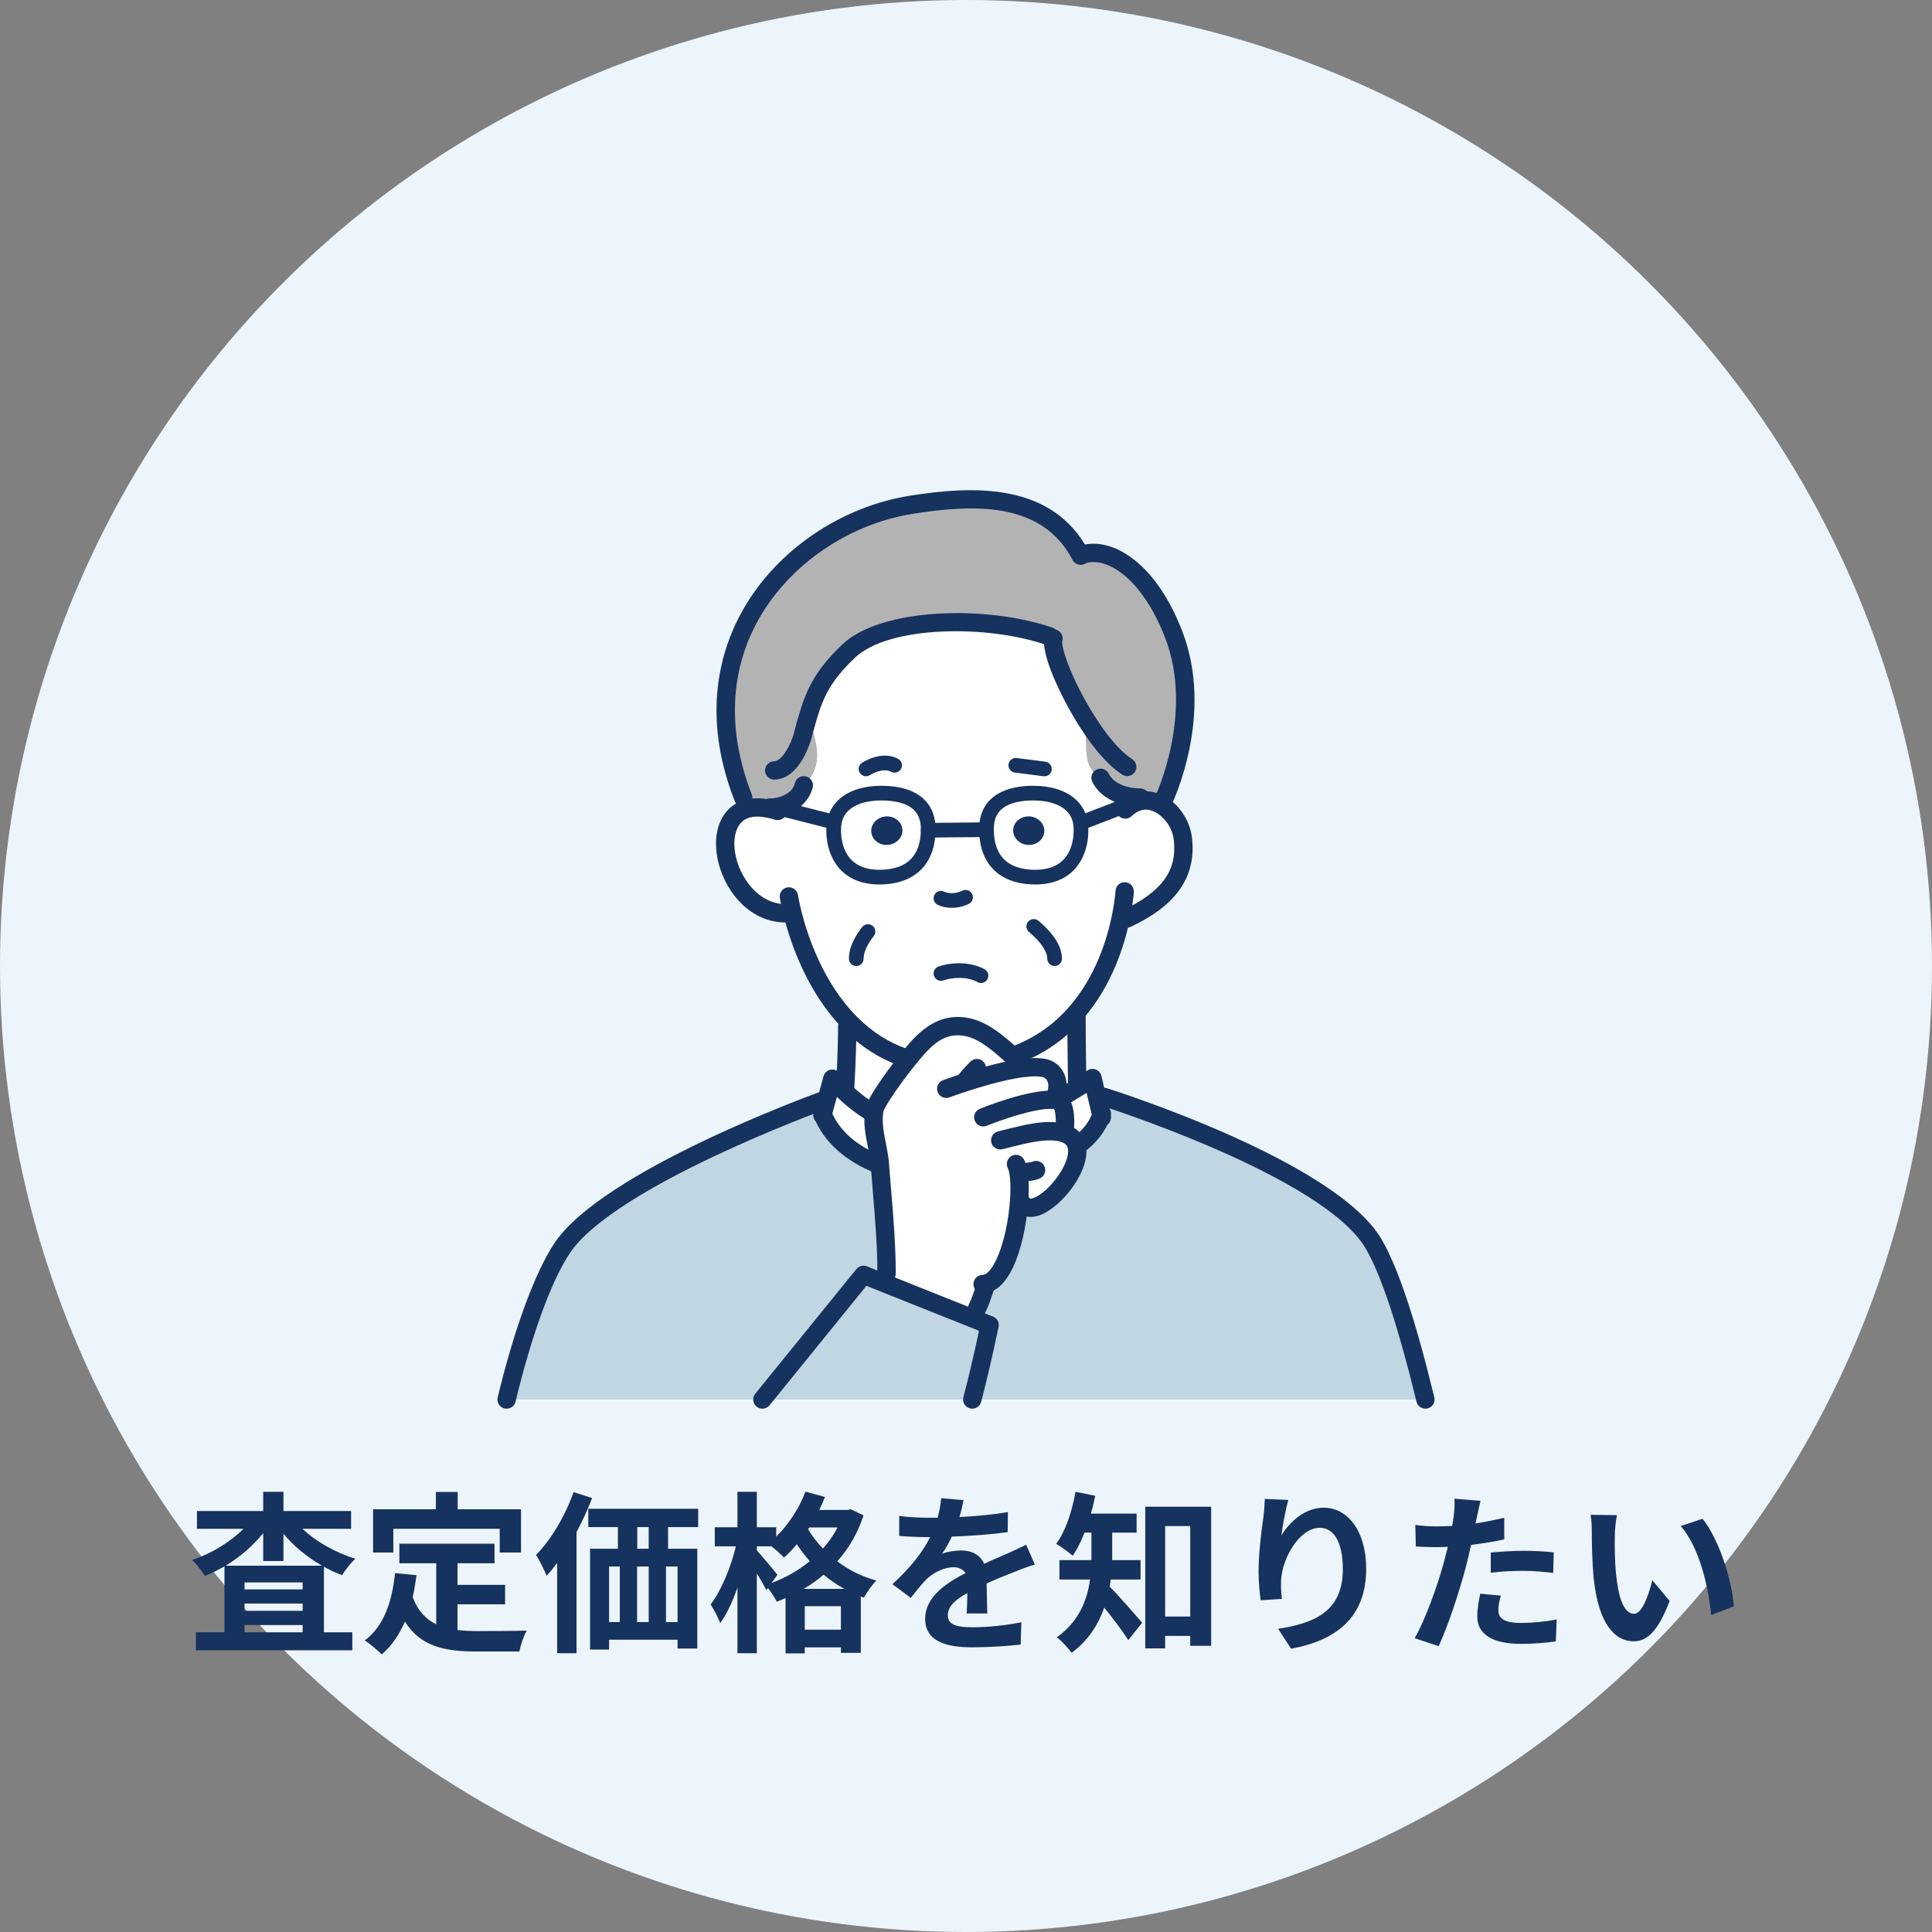 <svg width="268" height="268" viewBox="0 0 268 268" fill="none" xmlns="http://www.w3.org/2000/svg">
<rect x="0" y="0" width="268" height="268" fill="#808080" stroke="none"/>
<circle cx="134" cy="134" r="134" fill="#EDF5FC"/>
<g clip-path="url(#clip0_126_210)">
<path d="M152.765 154.672L152.225 152.394L153.171 152.171C153.171 152.171 184.299 161.983 190.519 172.508C193.085 176.87 195.558 185.228 197.726 194.137H134.869C136.273 188.798 137.261 183.816 137.261 183.816L134.97 182.901L135.541 181.487C136.019 180.532 136.325 179.535 136.661 178.538L136.304 178.122C139.185 178.122 140.997 171.664 141.363 166.662L141.618 166.682C143.298 170.038 150.24 162.737 149.354 158.985L149.406 158.975C151.055 157.754 152.256 156.321 152.765 154.673V154.672Z" fill="#C0D6E2"/>
<path d="M109.971 126.872L108.963 126.689C101.197 126.689 97.654 114.09 103.507 112.229C104.383 111.955 105.451 111.914 106.754 112.208L106.795 112.026C107.142 112.026 107.498 111.995 107.854 111.924L107.874 112.056L115.733 114.05C115.691 114.284 115.662 114.518 115.651 114.771C115.509 117.832 116.904 121.889 122.421 121.666C126.879 121.483 128.711 118.777 128.752 115.169L136.326 115.098L136.845 115.077C136.855 118.737 138.677 121.483 143.176 121.667C148.694 121.891 150.088 117.833 149.945 114.772C149.935 114.528 149.904 114.284 149.864 114.061L150.688 113.858L156.613 111.57L156.755 111.753C157.245 111.417 157.743 111.214 158.231 111.112C158.475 111.061 158.71 111.042 158.953 111.042C161.457 111.042 163.727 113.624 164.063 116.207C164.806 121.902 161.162 125.095 156.317 127.413L155.493 127.22C154.781 130.687 153.121 136.067 149.314 140.46C147.258 142.829 144.591 144.903 141.11 146.246L140.611 146.612C138.749 144.975 136.723 143.114 134.473 142.555C130.503 141.568 128.173 144.192 125.984 146.907L125.393 146.703C122.4 145.656 119.947 143.947 117.952 141.924C113.127 137.073 110.888 130.444 109.971 126.875V126.872Z" fill="white"/>
<path d="M112.069 99.437C112.069 99.437 113.575 102.843 113.361 105.264C113.147 107.694 111.498 108.934 111.498 108.934C111.071 110.652 109.503 111.639 107.854 111.924C107.497 111.995 107.142 112.026 106.795 112.026L106.754 112.208C105.451 111.914 104.383 111.954 103.507 112.229L103.09 110.633C94.407 88.434 110.704 72.521 126.411 70.02C135.298 68.606 145.294 68.281 149.895 77.046L149.915 77.036C153.203 75.633 159.087 78.368 162.813 88.018C167.119 99.173 161.387 111.039 161.387 111.039H158.954C158.71 111.039 158.475 111.06 158.232 111.11L158.171 110.642C156.115 110.642 153.651 109.859 152.664 107.896C152.664 107.896 151.218 107.225 150.832 105.415C150.446 103.615 150.689 99.894 150.689 99.894C147.818 95.329 145.681 90.02 146.139 88.567L145.59 88.272C137.07 85.313 122.829 85.435 117.709 90.326C114.35 93.53 113.138 95.847 112.07 99.438L112.069 99.437Z" fill="#B3B3B3"/>
<path d="M158.17 110.643L158.231 111.111C157.742 111.213 157.243 111.416 156.755 111.752L156.613 111.569L150.688 113.857L149.864 114.06C149.304 111.03 146.19 110.074 143.603 110.023C140.377 109.963 136.915 110.918 136.845 114.833V115.077L136.326 115.098L128.752 115.169V114.833C128.681 110.918 125.219 109.963 121.993 110.023C119.408 110.074 116.293 111.03 115.733 114.05L107.874 112.056L107.854 111.924C109.503 111.64 111.071 110.653 111.498 108.934C111.498 108.934 113.147 107.693 113.361 105.264C113.575 102.843 112.069 99.437 112.069 99.437C113.137 95.847 114.349 93.528 117.707 90.325C122.827 85.434 137.069 85.312 145.589 88.271L146.138 88.566C145.68 90.02 147.818 95.328 150.688 99.893C150.688 99.893 150.443 103.615 150.831 105.414C151.217 107.224 152.663 107.895 152.663 107.895C153.65 109.858 156.113 110.641 158.17 110.641V110.643Z" fill="white"/>
<path d="M152.225 152.394L152.765 154.672C152.256 156.319 151.055 157.753 149.406 158.974L149.354 158.984C149.171 158.17 148.622 157.53 147.583 157.194L147.674 156.92C147.674 156.92 148.091 152.863 146.637 152.618C146.504 152.598 146.371 152.587 146.23 152.567L146.25 152.384C146.311 152.262 146.373 152.13 146.414 152.007L147.106 152.312C148.195 151.672 149.183 151.061 149.946 150.584C150.934 149.964 151.544 149.547 151.544 149.547L152.226 152.394H152.225Z" fill="white"/>
<path d="M149.945 114.771C150.088 117.832 148.693 121.889 143.176 121.666C138.677 121.483 136.855 118.737 136.845 115.076V114.832C136.915 110.917 140.377 109.961 143.603 110.022C146.189 110.073 149.304 111.029 149.864 114.059C149.905 114.283 149.935 114.527 149.945 114.77V114.771ZM144.856 115.422C144.958 114.334 144.072 113.368 142.881 113.256C141.69 113.155 140.651 113.948 140.55 115.026C140.448 116.114 141.334 117.09 142.525 117.192C143.715 117.303 144.754 116.51 144.856 115.422Z" fill="white"/>
<path d="M149.426 150.494L149.945 150.585C149.182 151.063 148.194 151.673 147.105 152.313L146.413 152.009C147.155 150.148 146.342 148.5 144.917 148.165C144.245 148.012 143.379 148.001 142.402 148.094C141.822 147.657 141.222 147.149 140.61 146.61L141.109 146.243C144.59 144.901 147.257 142.826 149.313 140.457L149.323 140.468C149.323 144.26 149.425 150.494 149.425 150.494H149.426Z" fill="white"/>
<path d="M141.365 166.662C140.998 171.664 139.186 178.122 136.305 178.122L136.662 178.538C136.326 179.535 136.021 180.532 135.542 181.487L134.971 182.901L122.481 177.918L122.979 176.677C122.979 171.603 122.43 166.682 122.063 161.659C122.063 161.618 122.053 161.568 122.053 161.527C121.87 159.178 120.953 156.839 121.218 154.449C121.229 154.307 121.249 154.175 121.27 154.033C121.494 152.68 124.954 148.195 125.616 147.372C125.738 147.219 125.861 147.067 125.983 146.904C128.171 144.189 130.503 141.566 134.472 142.552C136.721 143.112 138.747 144.973 140.61 146.61C141.221 147.149 141.822 147.657 142.402 148.094C143.379 148.002 144.245 148.013 144.917 148.165C146.342 148.5 147.157 150.148 146.413 152.009C146.371 152.131 146.311 152.263 146.249 152.385L146.229 152.568C146.371 152.589 146.503 152.599 146.635 152.619C148.091 152.864 147.673 156.921 147.673 156.921L147.582 157.195C148.619 157.531 149.169 158.171 149.353 158.985C150.239 162.738 143.296 170.039 141.617 166.682L141.362 166.662H141.365Z" fill="white"/>
<path d="M142.881 113.256C144.072 113.368 144.958 114.334 144.856 115.422C144.754 116.51 143.715 117.303 142.525 117.192C141.334 117.09 140.448 116.114 140.55 115.026C140.651 113.948 141.69 113.155 142.881 113.256Z" fill="#16325F"/>
<path d="M134.971 182.901L137.262 183.816C137.262 183.816 136.274 188.798 134.87 194.137H105.757L119.784 176.84L122.481 177.917L134.971 182.899V182.901Z" fill="#C0D6E2"/>
<path d="M128.752 114.832V115.167C128.711 118.777 126.879 121.482 122.421 121.665C116.903 121.888 115.509 117.831 115.651 114.77C115.662 114.516 115.693 114.282 115.733 114.049C116.293 111.029 119.407 110.072 121.993 110.022C125.219 109.961 128.681 110.917 128.752 114.832ZM123.194 117.19C124.385 117.089 125.271 116.113 125.169 115.025C125.067 113.947 124.019 113.154 122.838 113.255C121.647 113.367 120.761 114.333 120.863 115.421C120.954 116.509 122.003 117.302 123.194 117.19Z" fill="white"/>
<path d="M125.983 146.904C125.861 147.067 125.738 147.219 125.616 147.372C124.954 148.195 121.494 152.68 121.27 154.033C121.249 154.175 121.229 154.307 121.218 154.449L121.167 154.439C119.294 153.382 117.726 151.988 116.709 150.982L117.238 150.728C117.238 150.728 117.522 146.162 117.522 142.339L117.95 141.922C119.945 143.945 122.398 145.654 125.391 146.701L125.982 146.904H125.983Z" fill="white"/>
<path d="M125.169 115.026C125.271 116.114 124.385 117.09 123.194 117.192C122.003 117.303 120.954 116.51 120.863 115.422C120.761 114.334 121.647 113.368 122.838 113.256C124.018 113.155 125.067 113.948 125.169 115.026Z" fill="#16325F"/>
<path d="M114.114 154.581C115.438 157.834 118.298 160.112 121.902 161.546L122.055 161.525C122.055 161.567 122.065 161.617 122.065 161.658C122.432 166.681 122.982 171.603 122.982 176.676L122.483 177.917L119.786 176.84L105.759 194.137H70.272C72.409 185.3 75.189 177.318 77.977 173.138C84.462 163.417 114.094 152.689 114.094 152.689L114.592 152.821L114.113 154.581H114.114Z" fill="#C0D6E2"/>
<path d="M122.054 161.527L121.901 161.547C118.297 160.113 115.437 157.836 114.113 154.582L114.592 152.823L115.467 149.629C115.467 149.629 115.915 150.189 116.71 150.982C117.728 151.989 119.295 153.382 121.168 154.439L121.219 154.449C120.954 156.839 121.871 159.178 122.054 161.527Z" fill="white"/>
<path d="M156.368 107.653C156.136 107.653 155.903 107.59 155.693 107.459C154.411 106.655 153.025 105.291 151.574 103.405C150.944 102.578 150.305 101.656 149.617 100.578C147.4 97.053 144.173 90.58 144.925 88.186C145.135 87.515 145.847 87.141 146.52 87.355C147.186 87.563 147.559 88.27 147.357 88.937C147.189 89.783 148.587 94.162 151.767 99.219C152.413 100.229 153.011 101.095 153.594 101.86C154.841 103.479 156.035 104.672 157.047 105.306C157.641 105.679 157.822 106.463 157.448 107.058C157.207 107.443 156.793 107.653 156.369 107.653H156.368Z" fill="#16325F"/>
<path d="M107.397 108.142C106.694 108.142 106.125 107.573 106.125 106.871C106.125 106.169 106.694 105.6 107.397 105.6C108.437 105.6 109.689 103.35 110.096 101.801C110.35 100.828 110.589 99.909 110.855 99.059C111.92 95.484 113.189 92.88 116.83 89.407C122.219 84.258 136.941 83.923 146.007 87.073C146.671 87.303 147.022 88.027 146.791 88.69C146.56 89.352 145.835 89.705 145.171 89.473C136.957 86.62 123.269 86.773 118.589 91.245C115.32 94.362 114.275 96.487 113.289 99.8C113.034 100.613 112.807 101.487 112.559 102.443C112.543 102.501 111.024 108.142 107.398 108.142H107.397Z" fill="#16325F"/>
<path d="M161.387 112.31C161.201 112.31 161.014 112.269 160.835 112.184C160.203 111.879 159.937 111.12 160.241 110.488C160.296 110.374 165.674 98.966 161.626 88.474C159.654 83.368 156.776 79.702 153.729 78.416C152.491 77.895 151.314 77.82 150.415 78.204C149.768 78.483 149.022 78.179 148.745 77.535C148.469 76.889 148.769 76.142 149.415 75.867C150.957 75.21 152.84 75.284 154.718 76.075C156.881 76.987 160.961 79.692 163.999 87.56C168.451 99.096 162.776 111.087 162.533 111.591C162.313 112.045 161.858 112.31 161.386 112.31H161.387Z" fill="#16325F"/>
<path d="M103.09 111.905C102.583 111.905 102.102 111.597 101.905 111.096C97.198 99.062 99.976 89.969 103.134 84.459C107.81 76.3 116.654 70.286 126.21 68.765C135.125 67.348 145.983 66.936 150.994 76.404C151.309 76.905 151.238 77.574 150.792 77.997C150.282 78.481 149.478 78.461 148.993 77.954C148.936 77.894 148.88 77.82 148.832 77.745C148.809 77.71 148.787 77.673 148.767 77.637C144.547 69.598 135.202 69.909 126.61 71.275C117.795 72.68 109.646 78.216 105.342 85.723C101.208 92.933 100.84 101.386 104.275 110.17C104.531 110.825 104.208 111.562 103.554 111.817C103.402 111.876 103.245 111.905 103.091 111.905H103.09Z" fill="#16325F"/>
<path d="M146.291 134C145.729 134 145.273 133.545 145.273 132.983C145.273 131.976 144.353 130.63 142.747 129.289C142.317 128.928 142.259 128.287 142.619 127.856C142.981 127.427 143.621 127.366 144.054 127.728C145.538 128.969 147.31 130.887 147.31 132.982C147.31 133.544 146.855 133.999 146.291 133.999V134Z" fill="#16325F"/>
<path d="M118.776 134C118.214 134 117.758 133.545 117.758 132.983C117.758 131.16 118.919 129.444 119.611 128.583C119.963 128.147 120.602 128.076 121.043 128.428C121.481 128.779 121.551 129.42 121.199 129.857C120.306 130.967 119.794 132.106 119.794 132.983C119.794 133.545 119.339 134 118.776 134Z" fill="#16325F"/>
<path d="M125.393 147.972C125.254 147.972 125.112 147.949 124.973 147.9C122.023 146.868 119.357 145.156 117.046 142.813C112.007 137.748 109.679 130.848 108.739 127.187C108.342 125.596 108.182 124.588 108.175 124.546C108.066 123.853 108.541 123.204 109.234 123.094C109.938 122.984 110.579 123.459 110.689 124.151C110.691 124.16 110.841 125.101 111.207 126.562C112.08 129.967 114.237 136.383 118.855 141.024C120.895 143.092 123.234 144.597 125.814 145.499C126.477 145.731 126.826 146.456 126.594 147.119C126.41 147.643 125.919 147.971 125.393 147.971V147.972Z" fill="#16325F"/>
<path d="M141.11 147.515C140.6 147.515 140.118 147.206 139.922 146.701C139.669 146.046 139.995 145.31 140.651 145.057C143.63 143.909 146.222 142.081 148.352 139.624C151.918 135.509 153.525 130.467 154.246 126.962C154.656 124.939 154.739 123.587 154.741 123.573C154.783 122.874 155.361 122.344 156.086 122.379C156.786 122.42 157.322 123.02 157.281 123.721C157.278 123.782 157.189 125.25 156.738 127.47C155.957 131.276 154.2 136.76 150.274 141.29C147.866 144.064 144.937 146.129 141.566 147.429C141.415 147.488 141.261 147.515 141.107 147.515H141.11Z" fill="#16325F"/>
<path d="M108.963 127.96C103.726 127.96 100.151 123.144 99.446 118.614C98.867 114.893 100.31 111.911 103.121 111.018C104.272 110.656 105.585 110.641 107.035 110.968C107.343 111.02 107.741 111.119 108.258 111.278C108.93 111.484 109.307 112.196 109.101 112.866C108.895 113.536 108.183 113.915 107.511 113.707C107.105 113.583 106.797 113.504 106.538 113.46C105.469 113.22 104.601 113.216 103.887 113.44C102.013 114.036 101.662 116.301 101.96 118.222C102.51 121.758 105.279 125.416 108.962 125.416C109.665 125.416 110.234 125.985 110.234 126.687C110.234 127.389 109.665 127.957 108.962 127.957L108.963 127.96Z" fill="#16325F"/>
<path d="M156.318 128.682C155.843 128.682 155.389 128.415 155.169 127.96C154.865 127.326 155.134 126.568 155.767 126.264C161.261 123.636 163.365 120.677 162.802 116.37C162.531 114.283 160.661 112.311 158.954 112.311C158.783 112.311 158.637 112.325 158.491 112.356C158.141 112.429 157.799 112.578 157.478 112.8C157.278 112.936 157.126 113.058 156.993 113.19C156.496 113.687 155.691 113.687 155.194 113.19C154.697 112.693 154.697 111.89 155.194 111.393C155.44 111.148 155.717 110.922 156.041 110.701C156.637 110.293 157.289 110.011 157.973 109.868C158.289 109.802 158.61 109.77 158.954 109.77C162.278 109.77 164.931 113.013 165.326 116.043C166.259 123.188 160.945 126.608 156.867 128.559C156.69 128.644 156.503 128.685 156.319 128.685L156.318 128.682Z" fill="#16325F"/>
<path d="M132.016 125.931C131.325 125.931 130.654 125.795 130.082 125.52C129.575 125.277 129.361 124.669 129.605 124.163C129.847 123.658 130.453 123.442 130.962 123.686C131.638 124.011 132.677 123.956 133.495 123.557C134.001 123.31 134.609 123.519 134.857 124.023C135.104 124.527 134.895 125.136 134.39 125.383C133.648 125.746 132.817 125.929 132.015 125.929L132.016 125.931Z" fill="#16325F"/>
<path d="M149.426 151.764C148.733 151.764 148.166 151.208 148.154 150.514C148.154 150.451 148.053 144.227 148.053 140.468C148.053 139.766 148.622 139.197 149.325 139.197C150.027 139.197 150.597 139.766 150.597 140.468C150.597 144.207 150.697 150.41 150.698 150.473C150.71 151.175 150.15 151.754 149.447 151.765H149.426V151.764Z" fill="#16325F"/>
<path d="M117.24 151.998C117.214 151.998 117.186 151.998 117.16 151.996C116.459 151.953 115.926 151.349 115.969 150.649C115.973 150.603 116.253 146.077 116.253 142.339C116.253 141.637 116.822 141.068 117.525 141.068C118.227 141.068 118.797 141.637 118.797 142.339C118.797 146.158 118.511 150.761 118.51 150.806C118.467 151.48 117.907 151.998 117.24 151.998Z" fill="#16325F"/>
<path d="M144.878 107.684C144.835 107.684 144.791 107.682 144.747 107.676L140.777 107.168C140.219 107.097 139.825 106.587 139.896 106.031C139.968 105.474 140.48 105.075 141.035 105.152L145.006 105.66C145.563 105.731 145.958 106.241 145.887 106.797C145.821 107.311 145.383 107.685 144.878 107.685V107.684Z" fill="#16325F"/>
<path d="M120.133 107.682C119.805 107.682 119.481 107.524 119.286 107.232C118.974 106.766 119.095 106.138 119.559 105.824C119.669 105.751 122.261 104.032 124.577 105.26C125.074 105.524 125.263 106.139 124.999 106.636C124.735 107.131 124.12 107.32 123.623 107.057C122.411 106.416 120.713 107.501 120.696 107.511C120.523 107.627 120.326 107.682 120.133 107.682Z" fill="#16325F"/>
<path d="M121.902 162.818C121.745 162.818 121.585 162.788 121.431 162.726C117.235 161.056 114.297 158.405 112.936 155.059C112.678 154.424 112.955 153.669 113.582 153.389C114.206 153.11 114.929 153.345 115.229 153.962C115.241 153.988 115.283 154.075 115.294 154.101C116.405 156.83 118.786 158.937 122.374 160.364C123.026 160.623 123.345 161.363 123.085 162.015C122.886 162.513 122.408 162.817 121.903 162.817L121.902 162.818Z" fill="#16325F"/>
<path d="M149.407 160.246C149.017 160.246 148.633 160.068 148.383 159.731C147.966 159.167 148.083 158.371 148.648 157.953C150.173 156.825 151.149 155.596 151.55 154.299C151.568 154.242 151.59 154.185 151.615 154.131C151.829 153.492 152.513 153.084 153.171 153.261C153.841 153.445 154.251 154.085 154.079 154.757L152.846 154.439L154.075 154.767C154.053 154.856 154.018 154.992 153.95 155.145C153.371 156.933 152.097 158.564 150.162 159.996C149.935 160.163 149.67 160.246 149.406 160.246H149.407Z" fill="#16325F"/>
<path d="M197.726 195.407C197.152 195.407 196.632 195.017 196.49 194.436C193.937 183.946 191.56 176.785 189.423 173.151C183.521 163.164 153.096 153.479 152.79 153.382C152.12 153.171 151.747 152.457 151.959 151.788C152.17 151.119 152.882 150.744 153.555 150.958C154.846 151.365 185.223 161.041 191.616 171.862C193.912 175.766 196.315 182.953 198.965 193.835C199.13 194.518 198.711 195.204 198.029 195.371C197.928 195.395 197.826 195.407 197.727 195.407H197.726Z" fill="#16325F"/>
<path d="M70.273 195.407C70.174 195.407 70.073 195.396 69.973 195.371C69.289 195.206 68.87 194.519 69.035 193.838C71.347 184.279 74.221 176.478 76.919 172.433C83.558 162.479 112.435 151.938 113.661 151.494C114.32 151.255 115.051 151.594 115.29 152.256C115.53 152.916 115.189 153.645 114.528 153.884C114.235 153.99 85.216 164.58 79.037 173.843C76.498 177.648 73.754 185.154 71.51 194.434C71.369 195.016 70.849 195.406 70.274 195.406L70.273 195.407Z" fill="#16325F"/>
<path d="M152.846 156.279C152.272 156.279 151.751 155.889 151.61 155.308L150.726 151.596C150.691 151.618 150.658 151.64 150.623 151.661C149.848 152.146 148.851 152.762 147.75 153.409C147.144 153.764 146.363 153.565 146.008 152.958C145.651 152.353 145.854 151.575 146.459 151.219C147.537 150.585 148.514 149.981 149.27 149.508C150.222 148.91 150.816 148.505 150.826 148.498C151.171 148.263 151.611 148.211 152.001 148.362C152.392 148.513 152.683 148.846 152.781 149.251L154.082 154.707C154.248 155.389 153.829 156.076 153.146 156.243C153.046 156.267 152.944 156.279 152.845 156.279H152.846Z" fill="#16325F"/>
<path d="M114.085 155.954C113.966 155.954 113.845 155.937 113.726 155.903C113.051 155.705 112.665 155 112.863 154.326L113.365 152.488L114.239 149.294C114.365 148.834 114.739 148.483 115.208 148.386C115.673 148.289 116.159 148.463 116.458 148.834C116.462 148.839 116.882 149.357 117.608 150.083C118.993 151.453 120.402 152.547 121.793 153.333C122.405 153.679 122.621 154.454 122.274 155.065C121.928 155.677 121.15 155.889 120.541 155.545C119.048 154.703 117.553 153.564 116.093 152.157L115.303 155.04C115.141 155.595 114.633 155.954 114.083 155.954H114.085Z" fill="#16325F"/>
<path d="M143.611 122.691C143.455 122.691 143.296 122.688 143.135 122.681C138.504 122.492 135.839 119.721 135.825 115.078V114.832C135.864 112.677 136.803 111.03 138.539 110.051C139.838 109.319 141.539 108.964 143.622 109.006C147.608 109.085 150.314 110.905 150.864 113.875C150.913 114.146 150.95 114.439 150.961 114.73C151.073 117.124 150.329 119.314 148.919 120.731C147.623 122.033 145.839 122.691 143.61 122.691H143.611ZM137.862 115.073C137.873 118.629 139.674 120.505 143.218 120.65C145.071 120.723 146.507 120.269 147.475 119.297C148.907 117.857 148.968 115.685 148.928 114.819C148.92 114.617 148.894 114.421 148.863 114.242C148.344 111.435 144.999 111.068 143.584 111.04C141.893 111.007 140.505 111.279 139.541 111.822C138.437 112.445 137.888 113.436 137.862 114.851V115.074V115.073Z" fill="#16325F"/>
<path d="M121.985 122.691C119.757 122.691 117.973 122.032 116.677 120.731C115.267 119.313 114.522 117.124 114.634 114.723C114.646 114.43 114.682 114.152 114.73 113.875C115.282 110.9 117.989 109.085 121.973 109.006C124.051 108.968 125.757 109.319 127.056 110.051C128.792 111.03 129.731 112.677 129.77 114.814V115.179C129.719 119.758 127.055 122.492 122.462 122.681C122.301 122.687 122.142 122.691 121.984 122.691H121.985ZM122.275 111.036C122.189 111.036 122.102 111.036 122.013 111.038C120.599 111.065 117.254 111.432 116.735 114.234C116.703 114.413 116.678 114.603 116.67 114.81C116.629 115.685 116.689 117.856 118.122 119.296C119.09 120.268 120.513 120.722 122.381 120.649C125.893 120.504 127.695 118.657 127.736 115.161V114.832C127.71 113.436 127.161 112.445 126.057 111.821C125.144 111.306 123.841 111.036 122.277 111.036H122.275Z" fill="#16325F"/>
<path d="M115.735 115.066C115.651 115.066 115.568 115.056 115.483 115.035L107.624 113.042C107.079 112.903 106.75 112.35 106.887 111.806C107.025 111.261 107.578 110.933 108.125 111.071L115.984 113.064C116.529 113.203 116.858 113.756 116.721 114.3C116.603 114.76 116.19 115.066 115.735 115.066Z" fill="#16325F"/>
<path d="M150.689 114.873C150.281 114.873 149.896 114.625 149.739 114.222C149.537 113.698 149.797 113.109 150.322 112.907L156.246 110.619C156.767 110.417 157.359 110.676 157.562 111.2C157.765 111.724 157.505 112.313 156.979 112.515L151.056 114.803C150.936 114.85 150.811 114.872 150.689 114.872V114.873Z" fill="#16325F"/>
<path d="M128.753 116.185C128.195 116.185 127.741 115.736 127.735 115.178C127.73 114.616 128.182 114.157 128.743 114.151L136.315 114.079H136.326C136.883 114.079 137.338 114.528 137.344 115.086C137.349 115.648 136.897 116.107 136.336 116.113L128.763 116.185H128.753Z" fill="#16325F"/>
<path d="M158.17 111.914C155.798 111.914 152.806 111.008 151.527 108.468C151.21 107.841 151.463 107.077 152.091 106.761C152.718 106.444 153.485 106.699 153.799 107.325C154.559 108.835 156.629 109.37 158.17 109.37C158.873 109.37 159.442 109.939 159.442 110.641C159.442 111.343 158.873 111.911 158.17 111.911V111.914Z" fill="#16325F"/>
<path d="M106.795 113.296C106.093 113.296 105.523 112.728 105.523 112.026C105.523 111.323 106.093 110.755 106.795 110.755C107.077 110.755 107.349 110.729 107.606 110.678C108.157 110.583 109.88 110.17 110.264 108.629C110.432 107.948 111.12 107.531 111.806 107.702C112.488 107.871 112.903 108.561 112.734 109.242C112.232 111.26 110.446 112.768 108.072 113.178C107.685 113.255 107.245 113.297 106.797 113.297L106.795 113.296Z" fill="#16325F"/>
<path d="M134.871 195.407C134.763 195.407 134.655 195.394 134.546 195.365C133.866 195.187 133.459 194.492 133.639 193.813C135.017 188.572 136.003 183.618 136.013 183.568C136.149 182.88 136.822 182.427 137.507 182.568C138.198 182.704 138.646 183.373 138.51 184.062C138.499 184.112 137.498 189.144 136.101 194.459C135.951 195.03 135.434 195.407 134.871 195.407Z" fill="#16325F"/>
<path d="M105.755 195.407C105.474 195.407 105.191 195.315 104.955 195.124C104.409 194.682 104.326 193.882 104.768 193.336L118.795 176.04C119.149 175.607 119.743 175.454 120.257 175.66L137.735 182.636C138.387 182.896 138.705 183.636 138.443 184.288C138.182 184.94 137.44 185.257 136.791 184.996L120.184 178.368L106.747 194.936C106.496 195.246 106.128 195.407 105.758 195.407H105.755Z" fill="#16325F"/>
<path d="M136.305 179.392C135.602 179.392 135.033 178.824 135.033 178.122C135.033 177.419 135.602 176.851 136.305 176.851C137.709 176.851 139.67 172.36 140.095 166.569C140.274 164.195 140.077 162.584 139.801 162.039C139.485 161.412 139.736 160.647 140.362 160.331C140.991 160.015 141.755 160.266 142.071 160.892C142.831 162.394 142.749 165.212 142.632 166.758C142.288 171.449 140.568 179.392 136.305 179.392Z" fill="#16325F"/>
<path d="M142.038 163.998C141.568 163.998 141.115 163.737 140.895 163.286C140.585 162.656 140.846 161.894 141.477 161.585C141.919 161.368 142.353 161.307 142.702 161.258C142.861 161.235 143.079 161.206 143.147 161.172C143.777 160.86 144.541 161.113 144.854 161.74C145.168 162.368 144.913 163.132 144.285 163.446C143.843 163.666 143.406 163.728 143.055 163.777C142.885 163.801 142.673 163.83 142.598 163.867C142.417 163.955 142.226 163.997 142.038 163.997V163.998Z" fill="#16325F"/>
<path d="M142.955 168.807C141.883 168.807 140.987 168.262 140.48 167.249C140.166 166.621 140.421 165.857 141.049 165.544C141.678 165.23 142.442 165.486 142.755 166.113C142.826 166.254 142.877 166.357 143.375 166.175C145.499 165.407 148.591 161.29 148.114 159.275C148.043 158.962 147.881 158.627 147.191 158.403C146.533 158.179 145.265 158.021 142.875 158.501C141.622 158.756 139.088 159.404 139.062 159.411C138.383 159.585 137.688 159.176 137.513 158.495C137.338 157.815 137.749 157.122 138.43 156.947C138.536 156.92 141.053 156.276 142.371 156.008C144.77 155.526 146.609 155.519 147.992 155.988C149.37 156.434 150.302 157.399 150.594 158.703C151.441 162.289 147.25 167.476 144.241 168.565C143.794 168.727 143.361 168.806 142.954 168.806L142.955 168.807Z" fill="#16325F"/>
<path d="M147.678 158.191C147.634 158.191 147.59 158.188 147.546 158.184C146.848 158.112 146.339 157.489 146.41 156.791C146.525 155.654 146.437 154.316 146.231 153.849L146.049 153.826C143.64 153.654 138.608 155.454 136.881 156.164C136.229 156.431 135.488 156.121 135.221 155.471C134.953 154.823 135.263 154.08 135.913 153.812C136.19 153.699 142.737 151.037 146.323 151.301L146.57 151.329C146.658 151.34 146.745 151.35 146.832 151.364C149.226 151.764 149.104 155.475 148.943 157.051C148.877 157.705 148.323 158.192 147.679 158.192L147.678 158.191Z" fill="#16325F"/>
<path d="M146.249 153.656C146.056 153.656 145.862 153.611 145.678 153.519C145.05 153.203 144.798 152.439 145.114 151.812C145.149 151.745 145.184 151.673 145.207 151.606C145.473 150.932 145.485 150.339 145.262 149.912C145.163 149.724 144.974 149.482 144.625 149.401C144.29 149.325 143.641 149.254 142.521 149.359C138.298 149.774 131.768 152.198 131.703 152.223C131.046 152.467 130.311 152.135 130.065 151.478C129.819 150.82 130.153 150.088 130.811 149.842C131.09 149.738 137.717 147.278 142.278 146.829C143.467 146.718 144.423 146.749 145.199 146.926C146.213 147.165 147.033 147.808 147.519 148.741C148.083 149.825 148.111 151.188 147.595 152.48C147.561 152.589 147.477 152.781 147.386 152.957C147.162 153.4 146.714 153.657 146.249 153.657V153.656Z" fill="#16325F"/>
<path d="M133.8 151.389C133.558 151.389 133.313 151.32 133.095 151.175C132.511 150.786 132.352 149.997 132.742 149.412C133.211 148.708 133.949 147.939 134.602 147.273C135.095 146.772 135.902 146.766 136.401 147.257C136.902 147.749 136.91 148.554 136.417 149.055C135.975 149.505 135.234 150.258 134.858 150.821C134.614 151.189 134.21 151.388 133.799 151.388L133.8 151.389Z" fill="#16325F"/>
<path d="M122.981 177.948C122.278 177.948 121.709 177.38 121.709 176.677C121.709 172.949 121.399 169.206 121.101 165.587C120.997 164.312 120.89 163.035 120.797 161.75C120.789 161.659 120.784 161.588 120.784 161.525C120.723 160.803 120.559 159.968 120.384 159.085C120.082 157.558 119.771 155.98 119.957 154.308C119.962 154.209 119.982 154.068 120.002 153.922C120.328 151.94 124.45 146.793 124.626 146.574C124.762 146.403 124.865 146.275 124.966 146.139C126.925 143.71 129.843 140.086 134.781 141.316C137.217 141.922 139.317 143.77 141.168 145.402L141.453 145.652C142.144 146.261 142.69 146.714 143.171 147.077C143.21 147.106 143.247 147.137 143.282 147.171C143.79 147.655 143.815 148.466 143.329 148.974C142.864 149.463 142.104 149.504 141.593 149.073C141.071 148.677 140.49 148.195 139.77 147.561L139.485 147.31C137.771 145.8 136 144.24 134.167 143.783C131.048 143.01 129.219 144.917 126.976 147.7C126.887 147.821 126.769 147.967 126.654 148.112C125.095 150.052 122.694 153.437 122.527 154.242C122.51 154.365 122.497 154.447 122.491 154.535C122.344 155.871 122.606 157.193 122.882 158.591C123.063 159.507 123.25 160.455 123.326 161.425C123.335 161.523 123.339 161.594 123.339 161.657C123.429 162.841 123.534 164.109 123.639 165.376C123.942 169.047 124.255 172.843 124.255 176.675C124.255 177.377 123.686 177.946 122.983 177.946L122.981 177.948Z" fill="#16325F"/>
<path d="M135.541 182.758C135.35 182.758 135.155 182.714 134.973 182.623C134.343 182.309 134.089 181.545 134.403 180.919C134.774 180.179 135.034 179.393 135.312 178.561L135.455 178.133C135.68 177.469 136.398 177.111 137.067 177.334C137.734 177.558 138.091 178.279 137.866 178.944L137.726 179.363C137.432 180.243 137.13 181.154 136.679 182.055C136.456 182.501 136.007 182.758 135.539 182.758H135.541Z" fill="#16325F"/>
<path d="M136.08 136.359C135.911 136.359 135.741 136.317 135.583 136.229C134.184 135.444 132.195 135.549 130.847 136.001C130.314 136.181 129.737 135.894 129.558 135.361C129.378 134.829 129.666 134.252 130.199 134.073C132.363 133.348 134.867 133.498 136.578 134.456C137.069 134.731 137.243 135.35 136.968 135.84C136.781 136.173 136.435 136.36 136.079 136.36L136.08 136.359Z" fill="#16325F"/>
</g>
<path d="M31.304 217.185H44.672C42.632 216.033 40.784 214.497 39.32 212.769V216.537H36.512V212.673C35.096 214.425 33.296 215.985 31.304 217.185ZM33.92 226.425H41.984V225.417H33.92V226.425ZM33.92 222.441V223.449H41.984V222.441H33.92ZM41.984 220.473V219.513H33.92V220.473H41.984ZM48.704 212.073H41.96C43.856 213.873 46.568 215.385 49.304 216.225C48.704 216.729 47.888 217.785 47.456 218.505C46.592 218.193 45.752 217.785 44.936 217.329V226.425H48.872V228.921H27.176V226.425H31.136V217.281C30.248 217.785 29.36 218.241 28.424 218.601C28.016 217.953 27.248 216.921 26.648 216.393C29.288 215.529 31.928 213.921 33.776 212.073H27.32V209.601H36.512V206.937H39.32V209.601H48.704V212.073ZM54.56 212.073V215.361H51.752V209.361H60.464V206.961H63.488V209.361H72.272V215.361H69.32V212.073H54.56ZM63.464 222.537V226.113C64.328 226.209 65.24 226.257 66.2 226.257C67.496 226.257 71.456 226.257 73.064 226.185C72.656 226.881 72.2 228.249 72.056 229.089H66.056C61.616 229.089 58.328 228.369 56.168 224.937C55.376 226.785 54.32 228.321 52.952 229.497C52.472 228.993 51.272 227.985 50.6 227.553C53.192 225.633 54.368 222.321 54.8 218.217L57.776 218.505C57.632 219.585 57.464 220.593 57.248 221.553C57.968 223.473 59.096 224.625 60.512 225.321V216.849H55.4V214.137H68.6V216.849H63.464V219.849H70.064V222.537H63.464ZM79.568 206.985L82.136 207.801C81.536 209.385 80.792 210.993 79.976 212.529V229.329H77.288V216.801C76.808 217.449 76.328 218.049 75.824 218.577C75.56 217.905 74.816 216.393 74.36 215.697C76.424 213.609 78.392 210.297 79.568 206.985ZM89.984 214.833V211.833H88.4V214.833H89.984ZM93.992 225.009V217.305H92.384V225.009H93.992ZM84.488 217.305V225.009H85.976V217.305H84.488ZM89.984 217.305H88.376V225.009H89.984V217.305ZM96.848 211.833H92.672V214.833H96.728V228.681H93.992V227.457H84.488V228.825H81.848V214.833H85.712V211.833H81.608V209.289H96.848V211.833ZM111.488 220.401H117.128C116.072 219.825 115.112 219.153 114.248 218.433C113.384 219.177 112.472 219.825 111.488 220.401ZM111.632 226.065H116.648V222.801H111.632V226.065ZM107.84 218.457L107.024 219.585C108.944 218.865 110.768 217.857 112.328 216.561C111.656 215.793 111.056 215.001 110.528 214.209C109.952 214.905 109.352 215.529 108.752 216.057C108.392 215.673 107.648 215.001 107.024 214.497H104.984V215.073C105.632 215.769 107.432 217.905 107.84 218.457ZM116.192 211.881H112.256L112.088 212.121C112.64 213.033 113.312 213.945 114.152 214.809C114.944 213.921 115.64 212.937 116.192 211.881ZM118.016 209.361L119.792 210.201C118.976 212.697 117.728 214.809 116.144 216.585C117.656 217.737 119.48 218.673 121.568 219.249C120.992 219.801 120.2 220.929 119.84 221.625L119.408 221.457V229.281H116.648V228.513H111.632V229.353H108.968V221.673C108.56 221.865 108.152 222.033 107.744 222.177C107.48 221.625 106.976 220.857 106.52 220.281L106.304 220.593C106.016 219.993 105.512 219.105 104.984 218.265V229.329H102.296V220.233C101.624 222.153 100.808 223.929 99.896 225.153C99.632 224.361 99.008 223.257 98.576 222.561C100.04 220.665 101.408 217.353 102.08 214.497H99.152V211.857H102.296V206.937H104.984V211.857H107.672V213.153C109.376 211.497 110.864 209.217 111.728 206.913L114.44 207.657C114.2 208.257 113.936 208.857 113.648 209.457H117.512L118.016 209.361ZM136.952 223.809H134.096C134.144 223.113 134.168 222.009 134.192 220.977C132.44 221.937 131.48 222.873 131.48 224.049C131.48 225.369 132.608 225.729 134.936 225.729C136.952 225.729 139.592 225.465 141.68 225.033L141.584 228.129C140 228.321 137.096 228.513 134.864 228.513C131.144 228.513 128.336 227.625 128.336 224.553C128.336 221.529 131.216 219.609 133.928 218.217C133.544 217.617 132.92 217.401 132.272 217.401C130.928 217.401 129.464 218.169 128.552 219.033C127.832 219.753 127.16 220.617 126.344 221.649L123.8 219.753C126.296 217.449 127.976 215.337 129.032 213.225H128.744C127.784 213.225 126.032 213.177 124.736 213.057V210.273C125.936 210.465 127.712 210.537 128.912 210.537H130.064C130.352 209.457 130.52 208.497 130.544 207.825L133.664 208.089C133.544 208.665 133.376 209.481 133.088 210.441C135.32 210.321 137.72 210.129 139.808 209.745L139.784 212.529C137.504 212.865 134.576 213.057 132.032 213.153C131.648 213.993 131.168 214.857 130.664 215.553C131.288 215.241 132.56 215.073 133.352 215.073C134.792 215.073 135.992 215.697 136.52 216.921C137.744 216.345 138.752 215.937 139.736 215.505C140.648 215.097 141.488 214.689 142.352 214.281L143.552 217.041C142.784 217.233 141.536 217.713 140.72 218.049C139.664 218.457 138.32 218.985 136.856 219.657C136.88 220.977 136.928 222.729 136.952 223.809ZM158.216 219.105H154.088C154.04 219.441 153.992 219.777 153.92 220.089C155.168 221.313 157.76 224.313 158.432 225.105L156.512 227.505C155.72 226.257 154.352 224.457 153.176 222.993C152.36 225.345 150.944 227.601 148.64 229.281C148.256 228.681 147.2 227.553 146.6 227.121C149.72 224.889 150.824 221.889 151.208 219.105H146.96V216.417H151.4V215.817V212.601H150.44C149.96 213.825 149.408 214.929 148.808 215.817C148.28 215.337 147.152 214.521 146.504 214.161C147.8 212.433 148.712 209.673 149.192 206.937L151.928 207.489C151.76 208.329 151.568 209.145 151.328 209.961H157.664V212.601H154.28V215.841V216.417H158.216V219.105ZM161.624 224.241H165.104V211.689H161.624V224.241ZM158.864 209.001H168.008V228.297H165.104V226.929H161.624V228.657H158.864V209.001ZM175.448 207.921L178.712 208.065C178.376 209.241 177.896 211.665 177.752 212.985C178.88 211.161 180.944 209.145 183.632 209.145C186.944 209.145 189.512 212.385 189.512 217.617C189.512 224.337 185.384 227.553 179.096 228.705L177.296 225.945C182.576 225.129 186.272 223.401 186.272 217.641C186.272 213.969 185.048 211.929 183.08 211.929C180.272 211.929 177.824 216.153 177.704 219.273C177.68 219.921 177.68 220.689 177.824 221.793L174.872 221.985C174.752 221.073 174.584 219.609 174.584 218.025C174.584 215.817 174.896 212.865 175.256 210.417C175.376 209.553 175.424 208.593 175.448 207.921ZM206.792 218.169V215.361C208.112 215.241 209.816 215.121 211.352 215.121C212.696 215.121 214.136 215.193 215.528 215.337L215.456 218.193C214.28 218.049 212.816 217.905 211.376 217.905C209.72 217.905 208.28 217.977 206.792 218.169ZM208.664 210.537V213.537C207.248 213.849 205.64 214.113 204.056 214.305C203.84 215.337 203.6 216.393 203.336 217.353C202.472 220.689 200.864 225.561 199.568 228.345L196.232 227.241C197.648 224.865 199.448 219.873 200.336 216.537C200.504 215.913 200.672 215.241 200.84 214.569C200.288 214.593 199.76 214.617 199.28 214.617C198.128 214.617 197.24 214.569 196.4 214.521L196.328 211.545C197.552 211.689 198.344 211.737 199.328 211.737C200.024 211.737 200.72 211.713 201.44 211.665C201.536 211.137 201.608 210.681 201.656 210.297C201.776 209.409 201.8 208.449 201.752 207.897L205.376 208.185C205.208 208.833 204.992 209.889 204.872 210.417L204.68 211.329C206.024 211.113 207.368 210.849 208.664 210.537ZM205.328 221.073L208.184 221.337C207.992 222.009 207.848 222.801 207.848 223.329C207.848 224.361 208.448 225.129 210.992 225.129C212.576 225.129 214.232 224.961 215.936 224.649L215.816 227.697C214.472 227.865 212.864 228.033 210.968 228.033C206.96 228.033 204.92 226.641 204.92 224.241C204.92 223.161 205.136 222.009 205.328 221.073ZM224.288 210.177C224.12 211.017 224 212.409 224 213.057C223.976 214.593 224 216.393 224.144 218.097C224.48 221.529 225.2 223.857 226.688 223.857C227.816 223.857 228.752 221.073 229.208 219.201L231.608 222.081C230.024 226.209 228.536 227.673 226.616 227.673C224.024 227.673 221.744 225.321 221.072 218.937C220.856 216.753 220.808 213.993 220.808 212.529C220.808 211.857 220.784 210.849 220.64 210.129L224.288 210.177ZM236.168 210.681C238.424 213.441 240.248 219.177 240.512 222.825L237.368 224.025C237.008 220.209 235.736 214.617 233.144 211.689L236.168 210.681Z" fill="#16325F"/>
<defs>
<clipPath id="clip0_126_210">
<rect width="130" height="127.407" fill="white" transform="translate(69 68)"/>
</clipPath>
</defs>
</svg>
